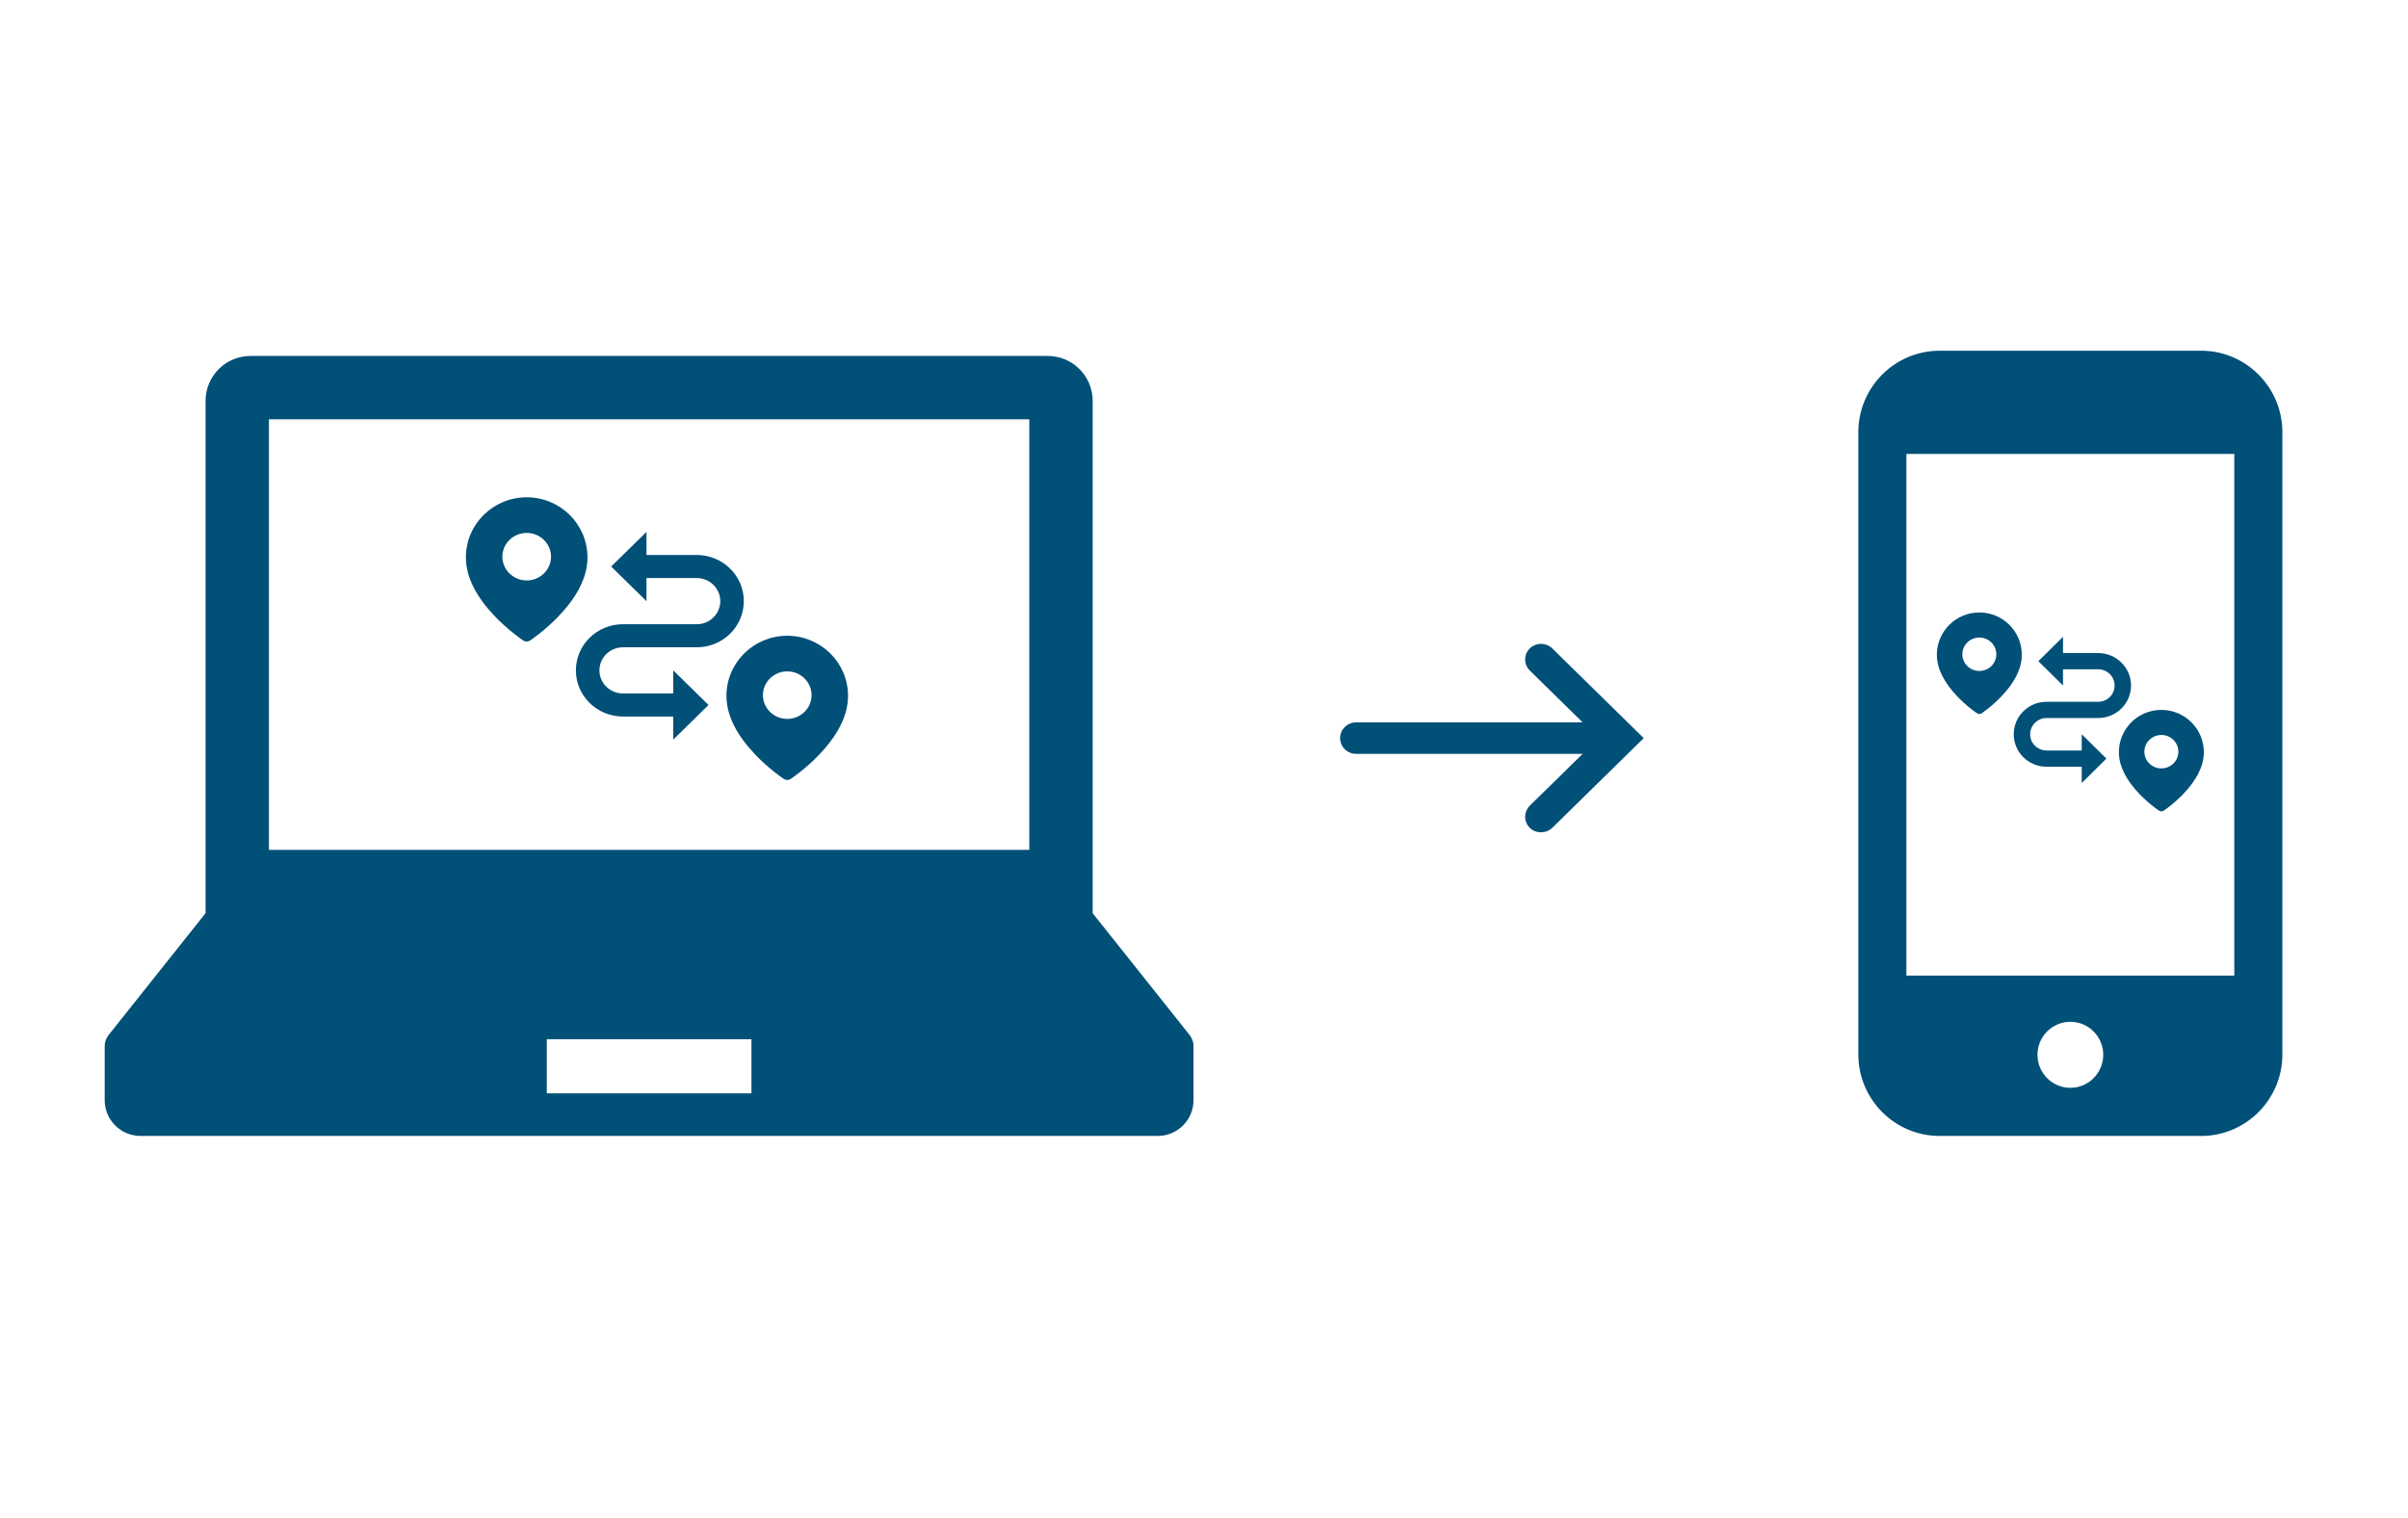 <svg xmlns="http://www.w3.org/2000/svg" width="460" height="290" viewBox="0 0 460 290">
    <g fill="none" fill-rule="evenodd">
        <g>
            <g>
                <g>
                    <g>
                        <path fill="#005078" fill-rule="nonzero" d="M207.254 129.721l-18.521-23.272V8.574c0-4.734-3.843-8.574-8.58-8.574H27.847c-4.738 0-8.578 3.84-8.578 8.574v97.875L.746 129.72C.263 130.328 0 131.08 0 131.86v10.3C0 145.94 3.064 149 6.845 149h194.31c3.781 0 6.845-3.06 6.845-6.84v-10.301c0-.78-.262-1.53-.746-2.138zM31.374 12.098h145.253v82.253H31.373V12.098zm92.175 128.767H84.451V130.52h39.098v10.344z" transform="translate(-960 -1032) translate(960 1032) translate(20 67) translate(0 1)"/>
                        <g>
                            <path fill="#005078" fill-rule="nonzero" d="M61.386 26.449C67.8 26.449 73 31.589 73 37.929c0 3.87-2.093 7.663-5.544 11.264-1.184 1.235-2.448 2.36-3.713 3.355-.443.35-.856.658-1.228.923-.226.162-.391.275-.484.336-.39.257-.899.257-1.289 0-.093-.061-.258-.174-.485-.336-.371-.265-.784-.574-1.227-.923-1.265-.995-2.53-2.12-3.713-3.355-3.451-3.6-5.544-7.394-5.544-11.264 0-6.34 5.2-11.48 11.613-11.48zM34.496 6.612v4.408h9.608c4.963 0 8.987 3.948 8.987 8.817s-4.024 8.816-8.987 8.816H30.002c-2.48 0-4.494 1.975-4.494 4.408 0 2.436 2.014 4.408 4.494 4.408h9.609v-4.408l6.74 6.612-6.74 6.613v-4.408H30c-4.962 0-8.986-3.948-8.986-8.817s4.024-8.816 8.987-8.816h14.102c2.48 0 4.494-1.975 4.494-4.408 0-2.436-2.013-4.408-4.494-4.408h-9.609v4.408l-6.74-6.613 6.74-6.612zm26.89 26.644c-2.565 0-4.645 2.031-4.645 4.538 0 2.506 2.08 4.537 4.645 4.537 2.566 0 4.646-2.031 4.646-4.537 0-2.507-2.08-4.538-4.646-4.538zM11.614 0c6.414 0 11.613 5.14 11.613 11.48 0 3.87-2.093 7.663-5.544 11.264-1.184 1.235-2.448 2.36-3.713 3.355-.443.35-.856.658-1.227.923-.227.162-.392.275-.485.336-.39.257-.898.257-1.289 0-.093-.061-.258-.174-.484-.336-.372-.265-.785-.574-1.228-.923-1.265-.995-2.53-2.12-3.713-3.355C2.094 19.144 0 15.35 0 11.48 0 5.14 5.2 0 11.614 0zm0 6.807c-2.566 0-4.646 2.031-4.646 4.538 0 2.506 2.08 4.537 4.646 4.537 2.565 0 4.645-2.031 4.645-4.537 0-2.507-2.08-4.538-4.645-4.538z" transform="translate(-960 -1032) translate(960 1032) translate(20 67) translate(0 1) translate(69 27)"/>
                        </g>
                        <path fill="#005078" fill-rule="nonzero" d="M272.25 55.848c.583-.552 1.342-.855 2.14-.848.818.004 1.587.32 2.167.89L294 73.006l-17.443 17.11c-1.188 1.162-3.106 1.179-4.307.042-.004-.007-.011-.014-.018-.021-.007-.004-.014-.01-.021-.017-1.163-1.182-1.142-3.064.039-4.225l10.079-9.884H239.06c-1.69 0-3.06-1.348-3.06-3.005 0-1.661 1.37-3.012 3.06-3.012h43.269l-10.08-9.888c-.58-.565-.899-1.323-.899-2.13 0-.785.306-1.53.86-2.091l.018-.017c.008-.007.018-.014.022-.021" transform="translate(-960 -1032) translate(960 1032) translate(20 67) translate(0 1)"/>
                    </g>
                    <path fill="#005078" fill-rule="nonzero" d="M400.491 0h-49.983C341.958 0 335 6.98 335 15.563v118.874c0 8.581 6.957 15.563 15.508 15.563h49.983c8.552 0 15.509-6.982 15.509-15.562V15.563C416 6.98 409.043 0 400.491 0zM375.5 140.807c-3.465 0-6.285-2.83-6.285-6.306 0-3.478 2.82-6.307 6.285-6.307 3.465 0 6.284 2.829 6.284 6.307 0 3.477-2.819 6.306-6.284 6.306zm31.319-121.099v99.655H344.18V19.708h62.638z" transform="translate(-960 -1032) translate(960 1032) translate(20 67)"/>
                    <path fill="#005078" fill-rule="nonzero" d="M392.886 68.612c4.481 0 8.114 3.617 8.114 8.078 0 2.724-1.462 5.394-3.873 7.927-.827.87-1.71 1.66-2.594 2.361-.31.246-.598.463-.858.65-.158.114-.273.193-.339.236-.272.181-.627.181-.9 0-.065-.043-.18-.122-.338-.236-.26-.187-.548-.404-.858-.65-.884-.7-1.767-1.492-2.594-2.36-2.41-2.534-3.873-5.204-3.873-7.928 0-4.461 3.632-8.078 8.113-8.078zM374.1 54.653v3.102h6.714c3.467 0 6.278 2.778 6.278 6.204 0 3.426-2.811 6.204-6.278 6.204h-9.853c-1.733 0-3.139 1.39-3.139 3.102 0 1.714 1.406 3.102 3.14 3.102h6.712v-3.102l4.71 4.653-4.71 4.653V79.47h-6.713c-3.467 0-6.278-2.777-6.278-6.204 0-3.426 2.811-6.204 6.278-6.204h9.853c1.732 0 3.139-1.39 3.139-3.102 0-1.714-1.407-3.102-3.14-3.102H374.1v3.102l-4.708-4.653 4.708-4.653zm18.787 18.75c-1.792 0-3.245 1.429-3.245 3.192 0 1.764 1.453 3.194 3.245 3.194 1.793 0 3.246-1.43 3.246-3.194 0-1.763-1.453-3.193-3.246-3.193zM358.114 50c4.48 0 8.113 3.617 8.113 8.078 0 2.724-1.462 5.393-3.873 7.927-.827.87-1.71 1.66-2.594 2.361-.31.246-.598.463-.858.65-.158.113-.273.193-.338.236-.273.181-.628.181-.9 0-.066-.043-.181-.123-.34-.236-.259-.187-.547-.404-.857-.65-.883-.7-1.767-1.492-2.594-2.36-2.41-2.535-3.873-5.204-3.873-7.928 0-4.461 3.633-8.078 8.114-8.078zm0 4.79c-1.793 0-3.246 1.43-3.246 3.193 0 1.764 1.453 3.193 3.246 3.193 1.792 0 3.245-1.43 3.245-3.193 0-1.763-1.453-3.193-3.245-3.193z" transform="translate(-960 -1032) translate(960 1032) translate(20 67)"/>
                </g>
            </g>
        </g>
    </g>
</svg>
